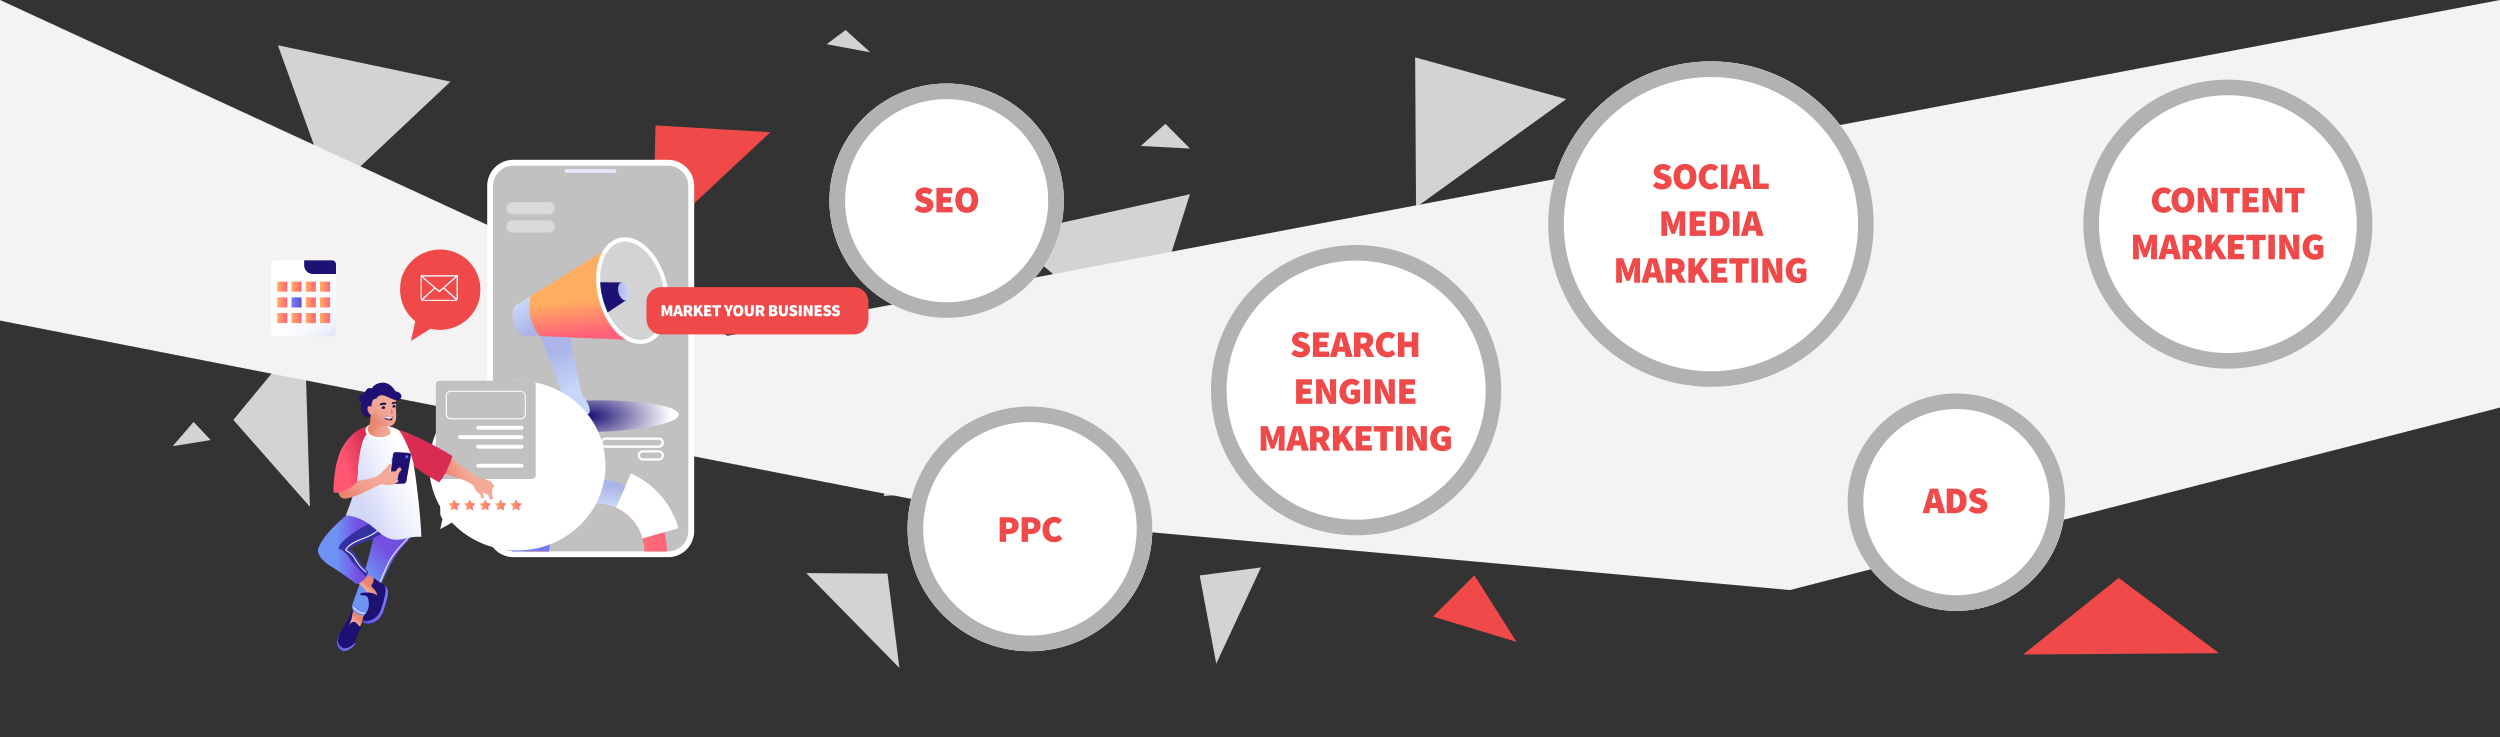 <svg xmlns="http://www.w3.org/2000/svg" xmlns:xlink="http://www.w3.org/1999/xlink" width="1920" height="566.209" viewBox="0 0 1920 566.209">
  <rect x="0" y="0" width="1920" height="566.209" fill="#333333" stroke="none"/>
  <defs>
    <radialGradient id="radial-gradient" cx="0.5" cy="0.499" r="2.53" gradientTransform="matrix(-0.181, 0, 0, 0.461, 0.59, 0.269)" gradientUnits="objectBoundingBox">
      <stop offset="0" stop-color="#1d1273"/>
      <stop offset="1" stop-color="#fff"/>
    </radialGradient>
    <linearGradient id="linear-gradient" x1="1" y1="0.498" x2="0.001" y2="0.498" gradientUnits="objectBoundingBox">
      <stop offset="0" stop-color="#ff6279"/>
      <stop offset="1" stop-color="#ffad60"/>
    </linearGradient>
    <linearGradient id="linear-gradient-2" x1="0.412" y1="0.865" x2="0.487" y2="0.222" gradientUnits="objectBoundingBox">
      <stop offset="0" stop-color="#c8d6f9"/>
      <stop offset="1" stop-color="#acb5e8"/>
    </linearGradient>
    <linearGradient id="linear-gradient-3" x1="0.5" y1="0.089" x2="0.5" y2="1.049" gradientUnits="objectBoundingBox">
      <stop offset="0" stop-color="#5752d0"/>
      <stop offset="1" stop-color="#7f7cf9"/>
    </linearGradient>
    <linearGradient id="linear-gradient-4" x1="0.577" y1="0.761" x2="0.454" y2="0.298" xlink:href="#linear-gradient-2"/>
    <linearGradient id="linear-gradient-5" x1="0.508" y1="0.942" x2="0.459" y2="0.598" xlink:href="#linear-gradient"/>
    <linearGradient id="linear-gradient-6" x1="0.308" y1="0.199" x2="0.576" y2="0.89" xlink:href="#linear-gradient-2"/>
    <linearGradient id="linear-gradient-7" x1="1.004" y1="0.503" x2="0.003" y2="0.503" xlink:href="#linear-gradient-2"/>
    <linearGradient id="linear-gradient-8" x1="0.996" y1="0.502" x2="-0.001" y2="0.502" xlink:href="#linear-gradient"/>
    <linearGradient id="linear-gradient-9" x1="0.999" y1="0.502" x2="0.001" y2="0.502" xlink:href="#linear-gradient"/>
    <linearGradient id="linear-gradient-10" x1="1.002" y1="0.502" x2="0.004" y2="0.502" xlink:href="#linear-gradient"/>
    <linearGradient id="linear-gradient-11" x1="0.996" y1="0.502" x2="-0.002" y2="0.502" xlink:href="#linear-gradient"/>
    <linearGradient id="linear-gradient-12" x1="0.998" y1="0.502" x2="0.001" y2="0.502" xlink:href="#linear-gradient"/>
    <linearGradient id="linear-gradient-13" x1="0.875" y1="1.079" x2="0.299" y2="0.187" gradientUnits="objectBoundingBox">
      <stop offset="0" stop-color="#d9e0f4"/>
      <stop offset="0.005" stop-color="#dae1f4"/>
      <stop offset="0.117" stop-color="#ebeef9"/>
      <stop offset="0.257" stop-color="#f6f8fc"/>
      <stop offset="0.454" stop-color="#fdfdfe"/>
      <stop offset="1" stop-color="#fff"/>
    </linearGradient>
    <linearGradient id="linear-gradient-14" x1="1.002" y1="0.502" x2="0.005" y2="0.502" xlink:href="#linear-gradient"/>
    <linearGradient id="linear-gradient-15" x1="1.001" y1="0.502" x2="0.005" y2="0.502" xlink:href="#linear-gradient"/>
    <linearGradient id="linear-gradient-16" x1="1.001" y1="0.502" x2="0.004" y2="0.502" xlink:href="#linear-gradient"/>
    <linearGradient id="linear-gradient-17" x1="1" y1="0.502" x2="0.004" y2="0.502" xlink:href="#linear-gradient"/>
    <linearGradient id="linear-gradient-18" x1="1.002" y1="0.494" x2="0.005" y2="0.494" xlink:href="#linear-gradient"/>
    <linearGradient id="linear-gradient-19" x1="1.001" y1="0.494" x2="0.005" y2="0.494" xlink:href="#linear-gradient"/>
    <linearGradient id="linear-gradient-20" x1="1.001" y1="0.494" x2="0.004" y2="0.494" xlink:href="#linear-gradient-3"/>
    <linearGradient id="linear-gradient-21" x1="1" y1="0.494" x2="0.004" y2="0.494" xlink:href="#linear-gradient"/>
    <linearGradient id="linear-gradient-22" x1="1.002" y1="0.495" x2="0.005" y2="0.495" xlink:href="#linear-gradient"/>
    <linearGradient id="linear-gradient-23" x1="1.001" y1="0.495" x2="0.005" y2="0.495" xlink:href="#linear-gradient"/>
    <linearGradient id="linear-gradient-24" x1="1.001" y1="0.495" x2="0.004" y2="0.495" xlink:href="#linear-gradient"/>
    <linearGradient id="linear-gradient-25" x1="1" y1="0.495" x2="0.004" y2="0.495" xlink:href="#linear-gradient"/>
    <linearGradient id="linear-gradient-26" x1="0.645" y1="0.463" x2="0.263" y2="0.591" gradientUnits="objectBoundingBox">
      <stop offset="0" stop-color="#f4a999"/>
      <stop offset="0.322" stop-color="#f1a190"/>
      <stop offset="0.849" stop-color="#ea8c77"/>
      <stop offset="1" stop-color="#e8856f"/>
    </linearGradient>
    <linearGradient id="linear-gradient-27" x1="0.257" y1="0.251" x2="-0.116" y2="-0.063" gradientUnits="objectBoundingBox">
      <stop offset="0" stop-color="#d82c53"/>
      <stop offset="1" stop-color="#ff5774"/>
    </linearGradient>
    <linearGradient id="linear-gradient-28" x1="0.366" y1="0.608" x2="0.527" y2="0.358" gradientUnits="objectBoundingBox">
      <stop offset="0" stop-color="#f4a999"/>
      <stop offset="0.344" stop-color="#f3a696"/>
      <stop offset="0.619" stop-color="#f09e8c"/>
      <stop offset="0.869" stop-color="#eb8f7b"/>
      <stop offset="1" stop-color="#e8856f"/>
    </linearGradient>
    <linearGradient id="linear-gradient-29" x1="0.565" y1="0.424" x2="0.415" y2="0.706" gradientUnits="objectBoundingBox">
      <stop offset="0" stop-color="#744ee1"/>
      <stop offset="1" stop-color="#6e91f4"/>
    </linearGradient>
    <linearGradient id="linear-gradient-30" x1="-0.002" y1="0.498" x2="0.999" y2="0.498" gradientUnits="objectBoundingBox">
      <stop offset="0" stop-color="#f0f0fb"/>
      <stop offset="1" stop-color="#d2d7f6"/>
    </linearGradient>
    <linearGradient id="linear-gradient-31" x1="-0.001" y1="0.501" x2="1" y2="0.501" xlink:href="#linear-gradient-3"/>
    <linearGradient id="linear-gradient-32" x1="0.474" y1="0.574" x2="0.582" y2="0.392" xlink:href="#linear-gradient-28"/>
    <linearGradient id="linear-gradient-33" x1="0" y1="0.5" x2="0.999" y2="0.5" xlink:href="#linear-gradient-3"/>
    <linearGradient id="linear-gradient-34" x1="0.572" y1="0.499" x2="0.278" y2="0.499" xlink:href="#linear-gradient-29"/>
    <linearGradient id="linear-gradient-35" x1="-0.002" y1="0.499" x2="0.997" y2="0.499" xlink:href="#linear-gradient-30"/>
    <linearGradient id="linear-gradient-36" x1="0.82" y1="0.359" x2="0.245" y2="0.761" gradientUnits="objectBoundingBox">
      <stop offset="0" stop-color="#fff"/>
      <stop offset="0.439" stop-color="#eef0fc"/>
      <stop offset="1" stop-color="#d2d7f6"/>
    </linearGradient>
    <linearGradient id="linear-gradient-37" x1="0.497" y1="0.956" x2="0.497" y2="0.115" xlink:href="#linear-gradient-3"/>
    <linearGradient id="linear-gradient-38" x1="-0.021" y1="0.502" x2="0.923" y2="0.502" xlink:href="#linear-gradient-3"/>
    <linearGradient id="linear-gradient-39" x1="0.506" y1="0.954" x2="0.506" y2="0.138" xlink:href="#linear-gradient-3"/>
    <linearGradient id="linear-gradient-40" x1="0.774" y1="0.321" x2="0.189" y2="0.826" xlink:href="#linear-gradient-28"/>
    <linearGradient id="linear-gradient-41" x1="0.969" y1="0.274" x2="0.357" y2="0.618" xlink:href="#linear-gradient-27"/>
    <linearGradient id="linear-gradient-42" x1="0.926" y1="0.81" x2="0.298" y2="0.46" xlink:href="#linear-gradient-28"/>
    <linearGradient id="linear-gradient-43" x1="0.63" y1="0.376" x2="0.255" y2="0.866" xlink:href="#linear-gradient-28"/>
    <linearGradient id="linear-gradient-44" x1="1.09" y1="0.265" x2="0.079" y2="0.656" xlink:href="#linear-gradient-28"/>
  </defs>
  <g id="Group_1309" data-name="Group 1309" transform="translate(0 -1.865)">
    <g id="Group_503" data-name="Group 503" transform="translate(72.83 -5216.766)" style="isolation: isolate">
      <path id="Path_455" data-name="Path 455" d="M119.425,129.377,79.617,0,0,91.228Z" transform="matrix(0.485, -0.875, 0.875, 0.485, 101.981, 5323.083)" fill="#d3d3d3"/>
      <path id="Path_457" data-name="Path 457" d="M117.766,79.617,79.617,0,0,41.467Z" transform="matrix(0.485, -0.875, 0.875, 0.485, 392.009, 5384.606)" fill="#ef4949"/>
      <path id="Path_458" data-name="Path 458" d="M79.617,76.3,61.371,0,0,28.2Z" transform="matrix(0.485, -0.875, 0.875, 0.485, 473.23, 5544.723)" fill="#d3d3d3"/>
      <path id="Path_459" data-name="Path 459" d="M18.246,0,1.659,33.174,0,3.317Z" transform="matrix(0.485, -0.875, 0.875, 0.485, 395.413, 5543.475)" fill="#d3d3d3"/>
      <path id="Path_460" data-name="Path 460" d="M24.051,8.293,16.587,34,0,0Z" transform="matrix(0.485, -0.875, 0.875, 0.485, 803.292, 5330.733)" fill="#d3d3d3"/>
      <path id="Path_461" data-name="Path 461" d="M26.539,13.269,0,0,14.928,34.832Z" transform="matrix(0.485, -0.875, 0.875, 0.485, 310.856, 5375.933)" fill="#d3d3d3"/>
      <path id="Path_462" data-name="Path 462" d="M114.449,15.758,0,83.763,29.856,0Z" transform="matrix(0.485, -0.875, 0.875, 0.485, 91.876, 5567.237)" fill="#d3d3d3"/>
      <path id="Path_463" data-name="Path 463" d="M106.985,39.808,43.955,82.934,0,0Z" transform="matrix(0.485, -0.875, 0.875, 0.485, 24.472, 5453.02)" fill="#d3d3d3"/>
      <path id="Path_464" data-name="Path 464" d="M58.883,54.737,29.027,0,0,97.862Z" transform="matrix(0.485, -0.875, 0.875, 0.485, 532.29, 5684.165)" fill="#d3d3d3"/>
      <path id="Path_465" data-name="Path 465" d="M24.051,4.976,18.246,23.222,0,0Z" transform="matrix(0.485, -0.875, 0.875, 0.485, 59.811, 5561.292)" fill="#d3d3d3"/>
      <path id="Path_466" data-name="Path 466" d="M81.276,38.15,53.078,0,0,43.955Z" transform="matrix(0.485, -0.875, 0.875, 0.485, 822.789, 5707.024)" fill="#d3d3d3"/>
      <path id="Path_467" data-name="Path 467" d="M14.1,18.246,11.611,0,0,24.051Z" transform="matrix(0.485, -0.875, 0.875, 0.485, 762.397, 5537.244)" fill="#d3d3d3"/>
      <path id="Path_468" data-name="Path 468" d="M39.55,0,29.93,45.964,0,48.1Z" transform="matrix(0.485, -0.875, 0.875, 0.485, 700.428, 5600.686)" fill="#d3d3d3"/>
      <path id="Path_469" data-name="Path 469" d="M64.688,0,58.054,105.326,0,39.808Z" transform="matrix(0.485, -0.875, 0.875, 0.485, 1101.152, 5459.163)" fill="#d3d3d3"/>
      <path id="Path_470" data-name="Path 470" d="M128.548,116.937,0,56.4,100.35,0Z" transform="matrix(0.485, -0.875, 0.875, 0.485, 965.336, 5350.506)" fill="#d3d3d3"/>
      <path id="Path_471" data-name="Path 471" d="M121.734,107.865,26.2,0,0,132.52Z" transform="matrix(0.485, -0.875, 0.875, 0.485, 687.622, 5421.99)" fill="#d3d3d3"/>
      <path id="Path_472" data-name="Path 472" d="M43.126,12.44,0,0,14.1,65.518Z" transform="matrix(0.485, -0.875, 0.875, 0.485, 1027.691, 5692.159)" fill="#ef4949"/>
      <path id="Path_473" data-name="Path 473" d="M92.886,0,75.47,153.428,0,63.859Z" transform="matrix(0.485, -0.875, 0.875, 0.485, 1440.201, 5531.892)" fill="#d3d3d3"/>
      <path id="Path_474" data-name="Path 474" d="M7.333,0,49.5,28.416,0,87.081Z" transform="matrix(0.485, -0.875, 0.875, 0.485, 1159.458, 5551.237)" fill="#d3d3d3"/>
      <path id="Path_475" data-name="Path 475" d="M24.88,20.734,39.809,0,0,4.147Z" transform="matrix(0.485, -0.875, 0.875, 0.485, 965.335, 5504.056)" fill="#d3d3d3"/>
      <path id="Path_476" data-name="Path 476" d="M16.587,7.464l-5.806,24.88L0,0Z" transform="matrix(0.485, -0.875, 0.875, 0.485, 562.041, 5252.583)" fill="#d3d3d3"/>
      <path id="Path_477" data-name="Path 477" d="M14.928,9.123,1.659,0,0,34.832Z" transform="matrix(0.485, -0.875, 0.875, 0.485, 1298.481, 5604.539)" fill="#d3d3d3"/>
      <path id="Path_478" data-name="Path 478" d="M87.081,35.662,0,0,73.811,131.036Z" transform="matrix(0.485, -0.875, 0.875, 0.485, 1480.902, 5721.312)" fill="#ef4949"/>
      <path id="Path_479" data-name="Path 479" d="M29.856,0,0,5.805,19.9,35.662Z" transform="matrix(0.485, -0.875, 0.875, 0.485, 600.765, 5596.776)" fill="#d3d3d3"/>
    </g>
    <path id="Path_5029" data-name="Path 5029" d="M0,54.059,785.057,207.694l589.574,53.326L1920,120.865v-313L558.789,65.734,0-192.135Z" transform="translate(0 194)" fill="#f4f2f2"/>
    <g id="Ellipse_76" data-name="Ellipse 76" transform="translate(637 66)" fill="#fff" stroke="#b2b2b2" stroke-width="12">
      <circle cx="90" cy="90" r="90" stroke="none"/>
      <circle cx="90" cy="90" r="84" fill="none"/>
    </g>
    <g id="Ellipse_77" data-name="Ellipse 77" transform="translate(930 190)" fill="#fff" stroke="#b2b2b2" stroke-width="12">
      <circle cx="111.5" cy="111.5" r="111.5" stroke="none"/>
      <circle cx="111.5" cy="111.5" r="105.5" fill="none"/>
    </g>
    <g id="Ellipse_81" data-name="Ellipse 81" transform="translate(1189 49)" fill="#fff" stroke="#b2b2b2" stroke-width="12">
      <circle cx="125" cy="125" r="125" stroke="none"/>
      <circle cx="125" cy="125" r="119" fill="none"/>
    </g>
    <g id="Ellipse_78" data-name="Ellipse 78" transform="translate(697 314)" fill="#fff" stroke="#b2b2b2" stroke-width="12">
      <circle cx="94" cy="94" r="94" stroke="none"/>
      <circle cx="94" cy="94" r="88" fill="none"/>
    </g>
    <g id="Ellipse_79" data-name="Ellipse 79" transform="translate(1419 304)" fill="#fff" stroke="#b2b2b2" stroke-width="12">
      <circle cx="83.5" cy="83.5" r="83.5" stroke="none"/>
      <circle cx="83.5" cy="83.5" r="77.5" fill="none"/>
    </g>
    <g id="Ellipse_80" data-name="Ellipse 80" transform="translate(1600 63)" fill="#fff" stroke="#b2b2b2" stroke-width="12">
      <circle cx="111" cy="111" r="111" stroke="none"/>
      <circle cx="111" cy="111" r="105" fill="none"/>
    </g>
    <path id="Path_11619" data-name="Path 11619" d="M-42.282.348c4.7,0,7.366-2.842,7.366-6.032A5.181,5.181,0,0,0-38.6-10.846l-2.291-.9c-1.711-.667-2.784-.986-2.784-1.885,0-.841.754-1.276,1.972-1.276a6.749,6.749,0,0,1,3.654,1.334l2.61-3.248A9.328,9.328,0,0,0-41.7-19.2c-4.118,0-7.018,2.639-7.018,5.858a5.57,5.57,0,0,0,3.8,5.249l2.349.986c1.6.638,2.552.928,2.552,1.827,0,.841-.638,1.334-2.146,1.334a7.611,7.611,0,0,1-4.64-1.682l-2.61,3.248A10.313,10.313,0,0,0-42.282.348ZM-32.654,0h12.47V-4.176h-7.482V-7.54h6.148v-4.176h-6.148v-2.958h7.192V-18.85h-12.18Zm20.242-9.164c.464-1.8.928-4.06,1.334-5.974h.116c.464,1.885.928,4.176,1.392,5.974l.319,1.305h-3.48ZM-19.662,0h5.1l.928-4h5.278l.928,4h5.278L-7.888-18.85H-13.92ZM-1.1,0H3.886V-6.322H5.8L9.048,0h5.568L10.527-7.308a5.783,5.783,0,0,0,3.045-5.452c0-4.7-3.48-6.09-7.54-6.09H-1.1ZM3.886-10.266v-4.64h1.8c1.972,0,3.016.522,3.016,2.146s-1.044,2.494-3.016,2.494ZM24.592.348A7.971,7.971,0,0,0,30.8-2.436l-2.61-2.958a4.572,4.572,0,0,1-3.422,1.45c-2.436,0-4.06-1.972-4.06-5.51,0-3.422,1.914-5.452,4.118-5.452a4.429,4.429,0,0,1,3.132,1.218l2.61-3.016A8.086,8.086,0,0,0,24.708-19.2c-4.756,0-9.106,3.6-9.106,9.918C15.6-2.842,19.778.348,24.592.348ZM32.654,0h4.988V-7.482h5.626V0h4.988V-18.85H43.268v7.018H37.642V-18.85H32.654ZM-45.588,36h12.47V31.824H-40.6V28.46h6.148V24.284H-40.6V21.326h7.192V17.15h-12.18Zm15.37,0h4.756V30.548a70.534,70.534,0,0,0-.638-7.192h.116c.58,1.45,1.16,2.958,1.8,4.234L-20.01,36h5.1V17.15h-4.756V22.6a67.685,67.685,0,0,0,.638,7.192h-.116c-.58-1.45-1.16-2.958-1.8-4.234l-4.176-8.41h-5.1Zm27.434.348a9.522,9.522,0,0,0,6.38-2.32v-8.99H-3.6V29.1H-.812v2.61a2.825,2.825,0,0,1-1.45.348c-3.364,0-4.93-1.972-4.93-5.51,0-3.422,1.914-5.452,4.466-5.452A4.607,4.607,0,0,1,.638,22.312L3.248,19.3A8.277,8.277,0,0,0-2.9,16.8c-5.046,0-9.4,3.6-9.4,9.918C-12.3,33.158-8.062,36.348-2.784,36.348ZM6.5,36h4.988V17.15H6.5Zm8.41,0h4.756V30.548a70.534,70.534,0,0,0-.638-7.192h.116c.58,1.45,1.16,2.958,1.8,4.234L25.114,36h5.1V17.15H25.462V22.6a67.685,67.685,0,0,0,.638,7.192h-.116c-.58-1.45-1.16-2.958-1.8-4.234L20.01,17.15h-5.1ZM33.64,36H46.11V31.824H38.628V28.46h6.148V24.284H38.628V21.326H45.82V17.15H33.64ZM-72.79,72h4.466V66.432c0-1.914-.406-5.394-.638-7.308h.116l1.508,5.1,2.32,6.235h2.668l2.32-6.235,1.566-5.1h.116c-.232,1.914-.638,5.394-.638,7.308V72h4.524V53.15H-59.8l-2.726,7.714c-.348,1.044-.638,2.2-.986,3.306h-.116c-.348-1.1-.638-2.262-.986-3.306l-2.842-7.714H-72.79Zm26.622-9.164c.464-1.8.928-4.06,1.334-5.974h.116c.464,1.885.928,4.176,1.392,5.974l.319,1.305h-3.48ZM-53.418,72h5.1l.928-4h5.278l.928,4H-35.9l-5.742-18.85h-6.032Zm18.56,0h4.988V65.678h1.914L-24.708,72h5.568l-4.089-7.308a5.783,5.783,0,0,0,3.045-5.452c0-4.7-3.48-6.09-7.54-6.09h-7.134Zm4.988-10.266v-4.64h1.8c1.972,0,3.016.522,3.016,2.146s-1.044,2.494-3.016,2.494ZM-17.342,72h4.988V67.3l1.8-2.552L-6.38,72H-.928L-7.656,60.806-2.03,53.15H-7.482l-4.756,7.018h-.116V53.15h-4.988ZM.116,72h12.47V67.824H5.1V64.46h6.148V60.284H5.1V57.326H12.3V53.15H.116Zm18.966,0H24.07V57.326h4.988V53.15H14.094v4.176h4.988Zm12.006,0h4.988V53.15H31.088Zm8.41,0h4.756V66.548a70.534,70.534,0,0,0-.638-7.192h.116c.58,1.45,1.16,2.958,1.8,4.234L49.706,72h5.1V53.15H50.054V58.6a67.685,67.685,0,0,0,.638,7.192h-.116c-.58-1.45-1.16-2.958-1.8-4.234L44.6,53.15H39.5Zm27.434.348a9.522,9.522,0,0,0,6.38-2.32v-8.99H66.12V65.1H68.9v2.61a2.825,2.825,0,0,1-1.45.348c-3.364,0-4.93-1.972-4.93-5.51,0-3.422,1.914-5.452,4.466-5.452a4.607,4.607,0,0,1,3.364,1.218l2.61-3.016A8.277,8.277,0,0,0,66.816,52.8c-5.046,0-9.4,3.6-9.4,9.918C57.42,69.158,61.654,72.348,66.932,72.348Z" transform="translate(1041 276)" fill="#ef4949"/>
    <path id="Path_11618" data-name="Path 11618" d="M-37.5.348c4.7,0,7.366-2.842,7.366-6.032a5.181,5.181,0,0,0-3.683-5.162l-2.291-.9c-1.711-.667-2.784-.986-2.784-1.885,0-.841.754-1.276,1.972-1.276a6.749,6.749,0,0,1,3.654,1.334l2.61-3.248A9.328,9.328,0,0,0-36.917-19.2c-4.118,0-7.018,2.639-7.018,5.858a5.57,5.57,0,0,0,3.8,5.249l2.349.986c1.6.638,2.552.928,2.552,1.827,0,.841-.638,1.334-2.146,1.334a7.611,7.611,0,0,1-4.64-1.682l-2.61,3.248A10.313,10.313,0,0,0-37.5.348Zm17.574,0c5.22,0,8.758-3.654,8.758-9.86,0-6.177-3.538-9.686-8.758-9.686s-8.758,3.48-8.758,9.686S-25.143.348-19.923.348Zm0-4.292c-2.262,0-3.654-2.146-3.654-5.568s1.392-5.394,3.654-5.394,3.654,1.972,3.654,5.394S-17.661-3.944-19.923-3.944ZM-.377.348A7.971,7.971,0,0,0,5.829-2.436L3.219-5.394A4.572,4.572,0,0,1-.2-3.944c-2.436,0-4.06-1.972-4.06-5.51,0-3.422,1.914-5.452,4.118-5.452a4.429,4.429,0,0,1,3.132,1.218L5.6-16.7A8.086,8.086,0,0,0-.261-19.2c-4.756,0-9.106,3.6-9.106,9.918C-9.367-2.842-5.191.348-.377.348ZM7.685,0h4.988V-18.85H7.685ZM20.967-9.164c.464-1.8.928-4.06,1.334-5.974h.116c.464,1.885.928,4.176,1.392,5.974l.319,1.305h-3.48ZM13.717,0h5.1l.928-4h5.278l.928,4h5.278L25.491-18.85H19.459Zm18.56,0H44.4V-4.176H37.265V-18.85H32.277ZM-38.077,36h4.466V30.432c0-1.914-.406-5.394-.638-7.308h.116l1.508,5.1,2.32,6.235h2.668l2.32-6.235,1.566-5.1h.116c-.232,1.914-.638,5.394-.638,7.308V36h4.524V17.15h-5.336l-2.726,7.714c-.348,1.044-.638,2.2-.986,3.306h-.116c-.348-1.1-.638-2.262-.986-3.306l-2.842-7.714h-5.336Zm21.75,0h12.47V31.824h-7.482V28.46h6.148V24.284h-6.148V21.326h7.192V17.15h-12.18Zm15.37,0H4.9c5.452,0,9.4-2.842,9.4-9.512S10.353,17.15,4.611,17.15H-.957Zm4.988-4V21.152h.29c2.726,0,4.872.928,4.872,5.336S7.047,32,4.321,32Zm12.876,4H21.9V17.15H16.907Zm13.282-9.164c.464-1.8.928-4.06,1.334-5.974h.116c.464,1.885.928,4.176,1.392,5.974l.319,1.305H29.87ZM22.939,36h5.1l.928-4h5.278l.928,4h5.278L34.713,17.15H28.681ZM-72.79,72h4.466V66.432c0-1.914-.406-5.394-.638-7.308h.116l1.508,5.1,2.32,6.235h2.668l2.32-6.235,1.566-5.1h.116c-.232,1.914-.638,5.394-.638,7.308V72h4.524V53.15H-59.8l-2.726,7.714c-.348,1.044-.638,2.2-.986,3.306h-.116c-.348-1.1-.638-2.262-.986-3.306l-2.842-7.714H-72.79Zm26.622-9.164c.464-1.8.928-4.06,1.334-5.974h.116c.464,1.885.928,4.176,1.392,5.974l.319,1.305h-3.48ZM-53.418,72h5.1l.928-4h5.278l.928,4H-35.9l-5.742-18.85h-6.032Zm18.56,0h4.988V65.678h1.914L-24.708,72h5.568l-4.089-7.308a5.783,5.783,0,0,0,3.045-5.452c0-4.7-3.48-6.09-7.54-6.09h-7.134Zm4.988-10.266v-4.64h1.8c1.972,0,3.016.522,3.016,2.146s-1.044,2.494-3.016,2.494ZM-17.342,72h4.988V67.3l1.8-2.552L-6.38,72H-.928L-7.656,60.806-2.03,53.15H-7.482l-4.756,7.018h-.116V53.15h-4.988ZM.116,72h12.47V67.824H5.1V64.46h6.148V60.284H5.1V57.326H12.3V53.15H.116Zm18.966,0H24.07V57.326h4.988V53.15H14.094v4.176h4.988Zm12.006,0h4.988V53.15H31.088Zm8.41,0h4.756V66.548a70.534,70.534,0,0,0-.638-7.192h.116c.58,1.45,1.16,2.958,1.8,4.234L49.706,72h5.1V53.15H50.054V58.6a67.685,67.685,0,0,0,.638,7.192h-.116c-.58-1.45-1.16-2.958-1.8-4.234L44.6,53.15H39.5Zm27.434.348a9.522,9.522,0,0,0,6.38-2.32v-8.99H66.12V65.1H68.9v2.61a2.825,2.825,0,0,1-1.45.348c-3.364,0-4.93-1.972-4.93-5.51,0-3.422,1.914-5.452,4.466-5.452a4.607,4.607,0,0,1,3.364,1.218l2.61-3.016A8.277,8.277,0,0,0,66.816,52.8c-5.046,0-9.4,3.6-9.4,9.918C57.42,69.158,61.654,72.348,66.932,72.348Z" transform="translate(1314 147)" fill="#ef4949"/>
    <path id="Path_11621" data-name="Path 11621" d="M-23.287,0H-18.3V-5.974h2.03c3.944,0,7.54-2,7.54-6.612,0-4.756-3.538-6.264-7.656-6.264h-6.9ZM-18.3-9.918v-4.988h1.682c1.914,0,3.016.638,3.016,2.32s-.928,2.668-2.9,2.668ZM-6.409,0h4.988V-5.974H.609c3.944,0,7.54-2,7.54-6.612,0-4.756-3.538-6.264-7.656-6.264h-6.9Zm4.988-9.918v-4.988H.261c1.914,0,3.016.638,3.016,2.32S2.349-9.918.377-9.918ZM18.647.348a7.971,7.971,0,0,0,6.206-2.784l-2.61-2.958a4.572,4.572,0,0,1-3.422,1.45c-2.436,0-4.06-1.972-4.06-5.51,0-3.422,1.914-5.452,4.118-5.452a4.429,4.429,0,0,1,3.132,1.218l2.61-3.016A8.086,8.086,0,0,0,18.763-19.2c-4.756,0-9.106,3.6-9.106,9.918C9.657-2.842,13.833.348,18.647.348Z" transform="translate(791 418)" fill="#ef4949"/>
    <path id="Path_11620" data-name="Path 11620" d="M-17.458.348c4.7,0,7.366-2.842,7.366-6.032a5.181,5.181,0,0,0-3.683-5.162l-2.291-.9c-1.711-.667-2.784-.986-2.784-1.885,0-.841.754-1.276,1.972-1.276a6.749,6.749,0,0,1,3.654,1.334l2.61-3.248A9.328,9.328,0,0,0-16.878-19.2C-21-19.2-23.9-16.559-23.9-13.34a5.57,5.57,0,0,0,3.8,5.249l2.349.986c1.6.638,2.552.928,2.552,1.827,0,.841-.638,1.334-2.146,1.334a7.611,7.611,0,0,1-4.64-1.682l-2.61,3.248A10.313,10.313,0,0,0-17.458.348ZM-7.83,0H4.64V-4.176H-2.842V-7.54H3.306v-4.176H-2.842v-2.958H4.35V-18.85H-7.83ZM15.486.348c5.22,0,8.758-3.654,8.758-9.86,0-6.177-3.538-9.686-8.758-9.686s-8.758,3.48-8.758,9.686S10.266.348,15.486.348Zm0-4.292c-2.262,0-3.654-2.146-3.654-5.568s1.392-5.394,3.654-5.394,3.654,1.972,3.654,5.394S17.748-3.944,15.486-3.944Z" transform="translate(727 165)" fill="#ef4949"/>
    <path id="Path_11622" data-name="Path 11622" d="M-18.241-9.164c.464-1.8.928-4.06,1.334-5.974h.116c.464,1.885.928,4.176,1.392,5.974l.319,1.305h-3.48ZM-25.491,0h5.1l.928-4h5.278l.928,4h5.278l-5.742-18.85h-6.032Zm18.56,0h5.858c5.452,0,9.4-2.842,9.4-9.512S4.379-18.85-1.363-18.85H-6.931Zm4.988-4V-14.848h.29c2.726,0,4.872.928,4.872,5.336S1.073-4-1.653-4ZM16.907.348c4.7,0,7.366-2.842,7.366-6.032a5.181,5.181,0,0,0-3.683-5.162l-2.291-.9c-1.711-.667-2.784-.986-2.784-1.885,0-.841.754-1.276,1.972-1.276a6.749,6.749,0,0,1,3.654,1.334l2.61-3.248A9.328,9.328,0,0,0,17.487-19.2c-4.118,0-7.018,2.639-7.018,5.858a5.57,5.57,0,0,0,3.8,5.249l2.349.986c1.6.638,2.552.928,2.552,1.827,0,.841-.638,1.334-2.146,1.334a7.611,7.611,0,0,1-4.64-1.682L9.773-2.378A10.313,10.313,0,0,0,16.907.348Z" transform="translate(1502 396)" fill="#ef4949"/>
    <path id="Path_11617" data-name="Path 11617" d="M-49.329.348a7.971,7.971,0,0,0,6.206-2.784l-2.61-2.958a4.572,4.572,0,0,1-3.422,1.45c-2.436,0-4.06-1.972-4.06-5.51,0-3.422,1.914-5.452,4.118-5.452a4.429,4.429,0,0,1,3.132,1.218l2.61-3.016A8.086,8.086,0,0,0-49.213-19.2c-4.756,0-9.106,3.6-9.106,9.918C-58.319-2.842-54.143.348-49.329.348Zm14.848,0c5.22,0,8.758-3.654,8.758-9.86,0-6.177-3.538-9.686-8.758-9.686s-8.758,3.48-8.758,9.686S-39.7.348-34.481.348Zm0-4.292c-2.262,0-3.654-2.146-3.654-5.568s1.392-5.394,3.654-5.394,3.654,1.972,3.654,5.394S-32.219-3.944-34.481-3.944ZM-23.113,0h4.756V-5.452A70.534,70.534,0,0,0-19-12.644h.116c.58,1.45,1.16,2.958,1.8,4.234L-12.905,0h5.1V-18.85h-4.756V-13.4a67.686,67.686,0,0,0,.638,7.192h-.116c-.58-1.45-1.16-2.958-1.8-4.234l-4.176-8.41h-5.1ZM-.783,0H4.2V-14.674H9.193V-18.85H-5.771v4.176H-.783ZM11.223,0h12.47V-4.176H16.211V-7.54h6.148v-4.176H16.211v-2.958H23.4V-18.85H11.223Zm15.37,0h4.756V-5.452a70.534,70.534,0,0,0-.638-7.192h.116c.58,1.45,1.16,2.958,1.8,4.234L36.8,0h5.1V-18.85H37.149V-13.4a67.685,67.685,0,0,0,.638,7.192h-.116c-.58-1.45-1.16-2.958-1.8-4.234L31.7-18.85h-5.1Zm22.33,0h4.988V-14.674H58.9V-18.85H43.935v4.176h4.988ZM-72.79,36h4.466V30.432c0-1.914-.406-5.394-.638-7.308h.116l1.508,5.1,2.32,6.235h2.668l2.32-6.235,1.566-5.1h.116c-.232,1.914-.638,5.394-.638,7.308V36h4.524V17.15H-59.8l-2.726,7.714c-.348,1.044-.638,2.2-.986,3.306h-.116c-.348-1.1-.638-2.262-.986-3.306l-2.842-7.714H-72.79Zm26.622-9.164c.464-1.8.928-4.06,1.334-5.974h.116c.464,1.885.928,4.176,1.392,5.974l.319,1.305h-3.48ZM-53.418,36h5.1l.928-4h5.278l.928,4H-35.9l-5.742-18.85h-6.032Zm18.56,0h4.988V29.678h1.914L-24.708,36h5.568l-4.089-7.308a5.783,5.783,0,0,0,3.045-5.452c0-4.7-3.48-6.09-7.54-6.09h-7.134Zm4.988-10.266v-4.64h1.8c1.972,0,3.016.522,3.016,2.146s-1.044,2.494-3.016,2.494ZM-17.342,36h4.988V31.3l1.8-2.552L-6.38,36H-.928L-7.656,24.806-2.03,17.15H-7.482l-4.756,7.018h-.116V17.15h-4.988ZM.116,36h12.47V31.824H5.1V28.46h6.148V24.284H5.1V21.326H12.3V17.15H.116Zm18.966,0H24.07V21.326h4.988V17.15H14.094v4.176h4.988Zm12.006,0h4.988V17.15H31.088Zm8.41,0h4.756V30.548a70.534,70.534,0,0,0-.638-7.192h.116c.58,1.45,1.16,2.958,1.8,4.234L49.706,36h5.1V17.15H50.054V22.6a67.685,67.685,0,0,0,.638,7.192h-.116c-.58-1.45-1.16-2.958-1.8-4.234L44.6,17.15H39.5Zm27.434.348a9.522,9.522,0,0,0,6.38-2.32v-8.99H66.12V29.1H68.9v2.61a2.825,2.825,0,0,1-1.45.348c-3.364,0-4.93-1.972-4.93-5.51,0-3.422,1.914-5.452,4.466-5.452a4.607,4.607,0,0,1,3.364,1.218l2.61-3.016A8.277,8.277,0,0,0,66.816,16.8c-5.046,0-9.4,3.6-9.4,9.918C57.42,33.158,61.654,36.348,66.932,36.348Z" transform="translate(1711 165)" fill="#ef4949"/>
    <g id="_1" data-name="1" transform="translate(176.894 101.318)">
      <g id="Group_752" data-name="Group 752" transform="translate(-2 23.282)">
        <g id="Group_725" data-name="Group 725" transform="translate(154.729)">
          <path id="Path_5421" data-name="Path 5421" d="M361.287,117.1H479.994a20.2,20.2,0,0,1,20.169,20.169v264.91a20.121,20.121,0,0,1-18.934,20.086H361.369A20.2,20.2,0,0,1,341.2,402.1V137.269A20.079,20.079,0,0,1,361.287,117.1Z" transform="translate(-296.651 -117.1)" fill="#fff"/>
          <path id="Path_5422" data-name="Path 5422" d="M362.341,122.6H481.048a15.634,15.634,0,0,1,15.641,15.641v264.91a15.634,15.634,0,0,1-15.641,15.641H362.341A15.634,15.634,0,0,1,346.7,403.151V138.241A15.634,15.634,0,0,1,362.341,122.6Z" transform="translate(-297.705 -118.072)" fill="#c1c1c1"/>
          <path id="Path_5423" data-name="Path 5423" d="M423.021,341.584c37.374-.741,67.833,4.034,67.915,10.784.165,6.668-30.047,12.76-67.421,13.5s-67.833-4.034-67.915-10.784C355.435,348.416,385.647,342.325,423.021,341.584Z" transform="translate(-299.278 -156.772)" fill="url(#radial-gradient)"/>
          <path id="Path_5424" data-name="Path 5424" d="M415.282,125.7h36.962a1.482,1.482,0,0,1,0,2.964H415.282a1.482,1.482,0,0,1,0-2.964Z" transform="translate(-309.979 -118.62)" fill="#e6e6f8"/>
          <g id="Group_705" data-name="Group 705" transform="translate(59.367 32.435)" opacity="0.4">
            <path id="Path_5425" data-name="Path 5425" d="M475.992,156.5h27.66a4.692,4.692,0,1,1,0,9.385h-27.66a4.69,4.69,0,0,1-4.692-4.692A4.743,4.743,0,0,1,475.992,156.5Z" transform="translate(-471.3 -156.5)" fill="#fff"/>
            <path id="Path_5426" data-name="Path 5426" d="M475.992,173.5h27.66a4.69,4.69,0,0,1,4.692,4.692,4.639,4.639,0,0,1-4.692,4.692h-27.66a4.692,4.692,0,0,1,0-9.385Z" transform="translate(-471.3 -159.505)" fill="#fff"/>
          </g>
          <g id="Group_706" data-name="Group 706" transform="translate(131.481 213.295)">
            <path id="Path_5427" data-name="Path 5427" d="M373.451,376.2h40.831a3.952,3.952,0,0,1,3.951,3.951,3.9,3.9,0,0,1-3.951,3.951H373.451a3.951,3.951,0,0,1,0-7.9Zm0,6.174h40.831a2.223,2.223,0,0,0,0-4.445H373.451a2.223,2.223,0,1,0,0,4.445Z" transform="translate(-369.5 -376.2)" fill="#fff"/>
            <path id="Path_5428" data-name="Path 5428" d="M373.351,388.1H385.7a3.951,3.951,0,0,1,0,7.9H373.351a3.951,3.951,0,0,1,0-7.9Zm0,6.174H385.7a2.223,2.223,0,1,0,0-4.445H373.351a2.223,2.223,0,0,0,0,4.445Z" transform="translate(-340.835 -378.304)" fill="#fff"/>
          </g>
          <g id="Group_719" data-name="Group 719" transform="translate(63.73 240.872)">
            <g id="Group_718" data-name="Group 718" transform="translate(0 0)">
              <g id="Group_708" data-name="Group 708" transform="translate(11.196 6.079)">
                <g id="Group_707" data-name="Group 707" transform="translate(0)">
                  <path id="Path_5429" data-name="Path 5429" d="M375.916,440.888a53.683,53.683,0,0,1,48.9-23.626l12.842,2.634a53.6,53.6,0,0,1,31.529,28.072,52.065,52.065,0,0,1,5.1,22.968H457A36.538,36.538,0,0,0,390.076,450.6c-.412.659-.906,1.4-1.317,2.058a35.293,35.293,0,0,0-4.857,18.358H366.7a55.023,55.023,0,0,1,9.22-30.13Z" transform="translate(-366.696 -417.084)" fill="url(#linear-gradient)"/>
                </g>
              </g>
              <g id="Group_711" data-name="Group 711" transform="translate(79.522)">
                <g id="Group_710" data-name="Group 710">
                  <g id="Group_709" data-name="Group 709">
                    <path id="Path_5430" data-name="Path 5430" d="M404.058,451.766l-10.784,3.046-16.794,4.775c-.247-.823-.494-1.564-.741-2.387A37.266,37.266,0,0,0,355.9,435.878L367.59,409.7A65.845,65.845,0,0,1,404.058,451.766Z" transform="translate(-355.9 -409.7)" fill="#fff"/>
                  </g>
                </g>
              </g>
              <g id="Group_714" data-name="Group 714" transform="translate(57.707 4.61)">
                <g id="Group_713" data-name="Group 713" transform="translate(0)">
                  <g id="Group_712" data-name="Group 712">
                    <path id="Path_5431" data-name="Path 5431" d="M434.553,419.91,426.9,437.033a36.819,36.819,0,0,0-19.592-2.717L405,415.794a54.185,54.185,0,0,1,7.409-.494A55.54,55.54,0,0,1,434.553,419.91Z" transform="translate(-405 -415.3)" fill="url(#linear-gradient-2)"/>
                  </g>
                </g>
              </g>
              <g id="Group_717" data-name="Group 717" transform="translate(0 25.108)">
                <g id="Group_716" data-name="Group 716" transform="translate(0)">
                  <g id="Group_715" data-name="Group 715">
                    <path id="Path_5432" data-name="Path 5432" d="M503.893,457.158a39.964,39.964,0,0,0-4.61,17.864H470.8c.082-9.879.906-21.074,9.467-34.822Z" transform="translate(-470.8 -440.2)" fill="url(#linear-gradient-3)"/>
                  </g>
                </g>
              </g>
            </g>
          </g>
          <g id="XMLID_35_" transform="translate(63.799 59.537)">
            <path id="Path_5433" data-name="Path 5433" d="M474.144,325.22c2.47,3.54,6.421,9.138,5.351,13.171s-16.217-1.564-16.217-1.564l-24.7-65.528,24.7.659C463.36,272.041,471.675,321.681,474.144,325.22Z" transform="translate(-420.128 -203.897)" fill="url(#linear-gradient-4)"/>
            <g id="XMLID_48_" transform="translate(0 3.275)">
              <path id="Path_5434" data-name="Path 5434" d="M392.559,241.229,469.776,193.4,489.2,269.465l-90.471-3.951c-3.787.988-8.232-3.7-9.961-10.455C387.043,248.391,388.772,242.217,392.559,241.229Z" transform="translate(-388.1 -193.4)" fill="url(#linear-gradient-5)"/>
              <path id="Path_5435" data-name="Path 5435" d="M489.759,250.192l9.879-6.092c-1.646,6.092-3.046,18.522,6.75,30.953l-10.455-.412c-3.787.988-8.232-3.7-9.961-10.455C484.243,257.354,485.972,251.18,489.759,250.192Z" transform="translate(-485.3 -202.363)" fill="url(#linear-gradient-6)"/>
            </g>
            <path id="Path_5436" data-name="Path 5436" d="M382.256,189.98a19.037,19.037,0,0,1,7.491-.329c12.348,1.976,24.12,15.97,28.813,34.081,5.762,22.638-1.07,43.219-15.641,47.005a19.036,19.036,0,0,1-7.491.329c-12.348-1.976-24.12-15.97-28.73-34.081C360.853,214.347,367.768,193.685,382.256,189.98Z" transform="translate(-300.168 -189.422)" fill="#fff"/>
            <path id="Path_5437" data-name="Path 5437" d="M383.791,193.8c12.677-3.211,27.248,10.784,32.517,31.447,5.269,20.58-.741,39.926-13.5,43.136C390.13,271.6,375.559,257.6,370.29,236.938,365.022,216.358,371.031,197.012,383.791,193.8Z" transform="translate(-300.88 -190.115)" fill="#d3d3d3"/>
            <path id="Path_5438" data-name="Path 5438" d="M421.776,231.629l2.8,13.583-13.995,9.3a62.705,62.705,0,0,1-3.869-10.866A55.291,55.291,0,0,1,404.9,231.3l16.217.165Z" transform="translate(-337.301 -196.826)" fill="#1d1273"/>
            <path id="Path_5439" data-name="Path 5439" d="M404.423,231.483c2.14-.576,4.61,2.058,5.6,5.845s0,7.327-2.14,7.821c-2.14.576-4.61-2.058-5.6-5.845C401.377,235.6,402.282,232.059,404.423,231.483Z" transform="translate(-320.688 -196.844)" fill="url(#linear-gradient-7)"/>
          </g>
          <path id="Path_5440" data-name="Path 5440" d="M490.348,323.2c37.374-.741,68.244,27.825,68.985,63.8s-28.977,65.775-66.351,66.516-68.244-27.825-68.985-63.8S452.974,323.938,490.348,323.2Z" transform="translate(-423.984 -153.533)" fill="#fff"/>
          <g id="Group_724" data-name="Group 724" transform="translate(5.118 169.664)">
            <path id="Path_5441" data-name="Path 5441" d="M491.964,323.2h70.8a2.951,2.951,0,0,1,2.964,2.964v69.562a2.951,2.951,0,0,1-2.964,2.964h-70.8A2.951,2.951,0,0,1,489,395.725V326.164A2.951,2.951,0,0,1,491.964,323.2Z" transform="translate(-489 -323.2)" fill="#c1c1c1"/>
            <g id="Group_722" data-name="Group 722" transform="translate(3.375 83.556)">
              <g id="Group_720" data-name="Group 720" transform="translate(0)">
                <path id="Path_5442" data-name="Path 5442" d="M500.145,424.7h58.037a5.13,5.13,0,0,1,5.1,5.1V444.21a5.34,5.34,0,0,1-5.351,5.351H504.261l-9.961,5.516,1.729-7.9a6.931,6.931,0,0,1-1.729-4.61v-12.1A5.851,5.851,0,0,1,500.145,424.7Z" transform="translate(-494.3 -424.7)" fill="#fff"/>
              </g>
              <g id="Group_721" data-name="Group 721" transform="translate(6.174 7.491)">
                <path id="Path_5443" data-name="Path 5443" d="M562.628,436.681l1.4-2.881,1.4,2.881,3.211.412-2.3,2.223.494,3.128-2.8-1.482-2.8,1.482.576-3.128-2.3-2.223Z" transform="translate(-559.5 -433.8)" fill="url(#linear-gradient-8)"/>
                <path id="Path_5444" data-name="Path 5444" d="M548.228,436.681l1.482-2.881,1.4,2.881,3.128.412-2.3,2.223.576,3.128-2.8-1.482-2.881,1.482.576-3.128-2.3-2.223Z" transform="translate(-533.246 -433.8)" fill="url(#linear-gradient-9)"/>
                <path id="Path_5445" data-name="Path 5445" d="M533.911,436.681l1.4-2.881,1.4,2.881,3.128.412-2.223,2.223.494,3.128-2.8-1.482-2.8,1.482.494-3.128-2.3-2.223Z" transform="translate(-506.991 -433.8)" fill="url(#linear-gradient-10)"/>
                <path id="Path_5446" data-name="Path 5446" d="M519.328,436.681l1.4-2.881,1.4,2.881,3.21.412-2.3,2.223.494,3.128-2.8-1.482-2.8,1.482.494-3.128-2.223-2.223Z" transform="translate(-480.555 -433.8)" fill="url(#linear-gradient-11)"/>
                <path id="Path_5447" data-name="Path 5447" d="M504.928,436.681l1.4-2.881,1.482,2.881,3.128.412-2.3,2.223.576,3.128-2.881-1.482-2.8,1.482.576-3.128-2.3-2.223Z" transform="translate(-454.301 -433.8)" fill="url(#linear-gradient-12)"/>
              </g>
            </g>
            <path id="Path_5448" data-name="Path 5448" d="M501.882,365.3h33.34a1.482,1.482,0,1,1,0,2.964h-33.34a1.482,1.482,0,1,1,0-2.964Z" transform="translate(-469.365 -330.643)" fill="#fff"/>
            <path id="Path_5449" data-name="Path 5449" d="M501.882,383h33.34a1.482,1.482,0,1,1,0,2.964h-33.34a1.482,1.482,0,1,1,0-2.964Z" transform="translate(-469.365 -333.772)" fill="#fff"/>
            <path id="Path_5450" data-name="Path 5450" d="M501.882,400.7h33.34a1.482,1.482,0,1,1,0,2.964h-33.34a1.482,1.482,0,1,1,0-2.964Z" transform="translate(-469.365 -336.901)" fill="#fff"/>
            <path id="Path_5451" data-name="Path 5451" d="M501.882,374h47.252a1.482,1.482,0,0,1,0,2.964H501.882a1.482,1.482,0,1,1,0-2.964Z" transform="translate(-483.277 -332.181)" fill="#fff"/>
            <g id="Group_723" data-name="Group 723" transform="translate(7.574 7.738)">
              <path id="Path_5452" data-name="Path 5452" d="M502.251,332.6h53.591a3.952,3.952,0,0,1,3.951,3.951v14.077a3.952,3.952,0,0,1-3.951,3.951H502.251a3.952,3.952,0,0,1-3.951-3.951V336.551A4.006,4.006,0,0,1,502.251,332.6Zm-3.046,17.946a3.127,3.127,0,0,0,3.128,3.128h53.591a3.127,3.127,0,0,0,3.128-3.128V336.469a3.127,3.127,0,0,0-3.128-3.128H502.334a3.127,3.127,0,0,0-3.128,3.128Z" transform="translate(-498.3 -332.6)" fill="#fff"/>
            </g>
          </g>
        </g>
        <g id="Group_730" data-name="Group 730" transform="translate(33.341 77.176)">
          <g id="Group_729" data-name="Group 729" transform="translate(0)">
            <path id="Path_5453" data-name="Path 5453" d="M245.264,313.9h43.795a2.951,2.951,0,0,1,2.964,2.964v52.274a2.951,2.951,0,0,1-2.964,2.964H245.264a2.951,2.951,0,0,1-2.964-2.964V316.864A2.951,2.951,0,0,1,245.264,313.9Z" transform="translate(-242.3 -313.818)" fill="url(#linear-gradient-13)"/>
            <path id="Path_5454" data-name="Path 5454" d="M266.649,316.846v7.491h-17.7a6.781,6.781,0,0,1-6.75-6.75V313.8h21.486A3.136,3.136,0,0,1,266.649,316.846Z" transform="translate(-216.845 -313.8)" fill="#1d1273"/>
            <g id="Group_726" data-name="Group 726" transform="translate(4.692 16.382)">
              <rect id="Rectangle_283" data-name="Rectangle 283" width="7.738" height="7.738" transform="translate(32.846)" fill="url(#linear-gradient-14)"/>
              <rect id="Rectangle_284" data-name="Rectangle 284" width="7.738" height="7.738" transform="translate(21.897)" fill="url(#linear-gradient-15)"/>
              <rect id="Rectangle_285" data-name="Rectangle 285" width="7.738" height="7.738" transform="translate(10.949)" fill="url(#linear-gradient-16)"/>
              <rect id="Rectangle_286" data-name="Rectangle 286" width="7.738" height="7.738" transform="translate(0)" fill="url(#linear-gradient-17)"/>
            </g>
            <g id="Group_727" data-name="Group 727" transform="translate(4.692 28.483)">
              <rect id="Rectangle_287" data-name="Rectangle 287" width="7.738" height="7.738" transform="translate(32.846)" fill="url(#linear-gradient-18)"/>
              <rect id="Rectangle_288" data-name="Rectangle 288" width="7.738" height="7.738" transform="translate(21.897)" fill="url(#linear-gradient-19)"/>
              <rect id="Rectangle_289" data-name="Rectangle 289" width="7.738" height="7.738" transform="translate(10.949)" fill="url(#linear-gradient-20)"/>
              <rect id="Rectangle_290" data-name="Rectangle 290" width="7.738" height="7.738" transform="translate(0)" fill="url(#linear-gradient-21)"/>
            </g>
            <g id="Group_728" data-name="Group 728" transform="translate(4.692 40.502)">
              <rect id="Rectangle_291" data-name="Rectangle 291" width="7.738" height="7.738" transform="translate(32.846)" fill="url(#linear-gradient-22)"/>
              <rect id="Rectangle_292" data-name="Rectangle 292" width="7.738" height="7.738" transform="translate(21.897)" fill="url(#linear-gradient-23)"/>
              <rect id="Rectangle_293" data-name="Rectangle 293" width="7.738" height="7.738" transform="translate(10.949)" fill="url(#linear-gradient-24)"/>
              <rect id="Rectangle_294" data-name="Rectangle 294" width="7.738" height="7.738" transform="translate(0)" fill="url(#linear-gradient-25)"/>
            </g>
          </g>
        </g>
        <g id="Group_733" data-name="Group 733" transform="translate(132.363 68.892)">
          <path id="Path_5469" data-name="Path 5469" d="M321.107,111.173a30.52,30.52,0,0,1,6.256-8.644,29.635,29.635,0,0,1,7-5.1c22.721-11.525,48.24,6.092,45.277,31.2a29.151,29.151,0,0,1-2.552,8.891,31.088,31.088,0,0,1-13.5,14.324,30.056,30.056,0,0,1-10.043,3.293,27.233,27.233,0,0,1-4.528.412,32.3,32.3,0,0,1-6.256-.659c-.412-.082-.741-.165-1.152-.247l-15.065,9.385,3.375-15.147a30.7,30.7,0,0,1-9.138-11.854,29.066,29.066,0,0,1-2.058-6.915,28.036,28.036,0,0,1-.412-3.457,15.338,15.338,0,0,1,0-3.375A27.767,27.767,0,0,1,321.107,111.173Z" transform="translate(-318.213 -93.818)" fill="#ef4949"/>
          <path id="Path_5470" data-name="Path 5470" d="M339.1,118.129h0c.165-.165.247-.329.494-.329h27.825a.453.453,0,0,1,.412.247h.082v.082l.082.082v17.041a2.869,2.869,0,0,1-.494,1.4v.082h0a2.149,2.149,0,0,1-1.646.823H341.24a2,2,0,0,1-1.976-1.976V118.294c-.165,0-.165,0-.165-.165Zm1.811.659,12.76,10.866L366.1,118.788Zm26.014,16.547v-15.97l-9.3,8.15,9.22,8.067C366.842,135.5,366.925,135.5,366.925,135.334Zm-25.849,1.317H365.69c.247,0,.329-.165.494-.247l-9.3-8.15L354,130.724a.7.7,0,0,1-.659,0l-3.046-2.552-9.22,8.479Zm-.988-1.07c0,.165.082.247.165.412l9.385-8.479-9.549-8.15Z" transform="translate(-323.529 -98.057)" fill="#fff"/>
        </g>
        <path id="Path_5471" data-name="Path 5471" d="M188.126,224.2H336.574c6.134,0,11.025,5.269,11.025,11.69v12.924c0,6.5-4.969,11.69-11.025,11.69H188.126c-6.134,0-11.025-5.269-11.025-11.69V235.89A11.315,11.315,0,0,1,188.126,224.2Z" transform="translate(144.507 -126.402)" fill="#ef4949"/>
        <g id="Group_751" data-name="Group 751" transform="translate(69.273 171.146)">
          <path id="Path_5511" data-name="Path 5511" d="M708.44,349.389c-2.14-1.317-3.787.082-5.845-1.4s-15.476-11.443-23.215-15.888-11.772,8.4-5.1,11.69c5.269,2.552,23.544,6.668,25.437,11.69s4.445,4.281,4.939,6.915,2.223,1.729,2.3.494a6.414,6.414,0,0,0-1.153-3.54,30.742,30.742,0,0,0,4.528,1.811s.906,4.281,2.387,3.787,1.564-1.235.823-3.211c-.823-1.976.412-1.729-.576-2.8a3.465,3.465,0,0,0,.494-2.964s1.07-.494,1.317-1.235-1.893-2.387-2.223-3.458C712.062,350.212,710.58,350.706,708.44,349.389Z" transform="translate(-579.5 -275.053)" fill="url(#linear-gradient-26)"/>
          <path id="Path_5512" data-name="Path 5512" d="M635.76,325.864c9.961,11.031,29.553,21.321,29.553,21.321,4.939-5.516,7.82-13.171,10.372-20.169,0,0-27.66-17.123-44.124-20.827C626.705,305.037,634.526,324.465,635.76,325.864Z" transform="translate(-572.266 -270.627)" fill="url(#linear-gradient-27)"/>
          <g id="Group_738" data-name="Group 738" transform="translate(14.476 95.482)">
            <path id="Path_5513" data-name="Path 5513" d="M590.426,477.609c-1.482,2.223-4.775,12.924-5.433,14.736-.576,1.729,6.5,5.022,10.043-2.14,3.869-7.656,8.15-17.864,8.15-17.864l-10.372-2.14S591.826,475.386,590.426,477.609Z" transform="translate(-578.782 -395.112)" fill="url(#linear-gradient-28)"/>
            <path id="Path_5514" data-name="Path 5514" d="M610.873,392.416c-2.14,6.586-6.75,27.742-8.15,31.364s-10.455,29.142-10.455,29.142c-3.622,7.574,9.879,12.266,12.1,7.574,2.3-4.692,8.067-19.839,12.76-29.306s8.232-16.794,15.394-23.956,7.574-11.525,7.574-15.806C639.932,371.259,615.4,378.586,610.873,392.416Z" transform="translate(-579.965 -378.986)" fill="url(#linear-gradient-29)"/>
            <g id="Group_736" data-name="Group 736" transform="translate(12.55 14.417)">
              <path id="Path_5515" data-name="Path 5515" d="M634.108,405.967c-.576.741-1.482,1.646-2.47,2.8-3.7,4.034-10.043,10.7-13.5,18.687-4.2,9.467-13.83,33.258-14.818,35.727a10.148,10.148,0,0,1-9.961-4.363l-.659.494a10.948,10.948,0,0,0,9.138,4.857,9.612,9.612,0,0,0,1.893-.165l.247-.082.082-.165c.082-.247,10.455-25.931,14.9-35.892,3.458-7.821,9.632-14.489,13.336-18.44,1.07-1.152,1.976-2.058,2.552-2.8,2.8-3.375,4.528-9.632,4.61-9.879l-.823-.247C638.553,396.418,636.824,402.674,634.108,405.967Z" transform="translate(-592.7 -396.499)" fill="url(#linear-gradient-30)"/>
            </g>
            <path id="Path_5516" data-name="Path 5516" d="M591.322,484.3c-2.387-.988-4.61,2.552-5.022,3.128a.081.081,0,0,1-.082.082l.082-.082c4.692-7.491,2.552-12.431,2.552-12.431-1.893,7.409-5.68,11.2-9.714,18.852s.082,11.854,2.964,12.76,8.726-3.54,9.138-5.351,2.14-8.561,3.869-10.784,2.8-2.47,2.8-2.47C594.2,488.995,593.956,485.372,591.322,484.3Z" transform="translate(-577.455 -395.96)" fill="#1d1273"/>
            <path id="Path_5517" data-name="Path 5517" d="M588.282,490.1a.081.081,0,0,1-.082.082A.081.081,0,0,1,588.282,490.1Z" transform="translate(-579.355 -398.63)" fill="#1d1273"/>
            <g id="Group_737" data-name="Group 737" transform="translate(0.082 94.187)">
              <path id="Path_5518" data-name="Path 5518" d="M582.861,507.642c-2.8-.823-6.833-4.61-2.881-11.607,0,0,3.211-6.586-.741,1.07-4.034,7.656.082,11.854,2.964,12.76s8.726-3.54,9.138-5.351c.082-.329.165-.659.247-1.152C590.352,505.172,585.413,508.383,582.861,507.642Z" transform="translate(-577.555 -493.4)" fill="url(#linear-gradient-31)"/>
            </g>
          </g>
          <g id="Group_742" data-name="Group 742" transform="translate(0 92.468)">
            <path id="Path_5519" data-name="Path 5519" d="M606.046,442.716c-1.07-1.07-4.445-4.116-4.445-4.116s-8.479,5.433-6.75,7.244c0,0,7.656,6.174,9.8,11.031,2.14,4.775,5.516,9.3,7.9,4.116s-.165-12.431-1.07-13.583C610.573,446.174,607.116,443.7,606.046,442.716Z" transform="translate(-566.013 -386.511)" fill="url(#linear-gradient-32)"/>
            <g id="Group_740" data-name="Group 740" transform="translate(32.37 57.522)">
              <path id="Path_5520" data-name="Path 5520" d="M614.181,448.328c-1.07-.741-4.445-3.128-4.445-3.128s-.082,3.458-1.564,5.351,4.034,2.881,4.034,8.314c0,0-.741-1.317-3.622-2.058s-9.632-.659-9.385.988c.247,1.564,5.269-.576,6.174,3.211s1.07,8.067-2.223,11.854c-3.293,3.7-2.223,7.162.412,7.656,2.717.494,10.784-.494,13.83-10.208,3.046-9.632,4.034-14.159,2.717-16.794C618.709,450.716,615.169,448.987,614.181,448.328Z" transform="translate(-599.192 -445.2)" fill="#1d1273"/>
              <g id="Group_739" data-name="Group 739" transform="translate(1.818 5.516)">
                <path id="Path_5521" data-name="Path 5521" d="M618.111,451.9a7.229,7.229,0,0,1,.494.823c1.317,2.634.412,7.08-2.47,16.629s-10.7,10.455-13.254,9.961a2.424,2.424,0,0,1-1.482-.823,2.945,2.945,0,0,0,2.47,2.964c2.717.494,10.784-.494,13.83-10.208,3.046-9.632,4.034-14.159,2.717-16.794A9.547,9.547,0,0,0,618.111,451.9Z" transform="translate(-601.4 -451.9)" fill="url(#linear-gradient-33)"/>
              </g>
            </g>
            <path id="Path_5522" data-name="Path 5522" d="M588.378,379.5c-8.232,6.256-22.391,17.452-28.072,29.965-1.646,3.622,1.317,9.549,9.714,14.571,8.314,5.022,19.593,13.583,19.593,13.583a12.05,12.05,0,0,0,8.726-9.549s-4.857-4.61-5.845-6.586-5.351-9.879-8.479-10.949,22.309-7.656,31.611-16.217S604.842,366.99,588.378,379.5Z" transform="translate(-559.87 -375.325)" fill="url(#linear-gradient-34)"/>
            <path id="Path_5523" data-name="Path 5523" d="M614.189,378c3.211,3.54-7.244,11.69-11.937,13.912-16.135,7.821-25.684,18.275-22.391,19.263s7.409,5.927,8.4,7.985c.988,1.976,11.854,13.336,11.854,13.336,0,.165-.082.329-.082.494a12.863,12.863,0,0,0,1.729-4.445s-4.857-4.61-5.845-6.586-5.351-9.879-8.479-10.949,22.309-7.656,31.611-16.217C623.985,390.184,620.775,381.622,614.189,378Z" transform="translate(-563.29 -375.798)" fill="#3531a1"/>
            <g id="Group_741" data-name="Group 741" transform="translate(21.017 14.303)">
              <path id="Path_5524" data-name="Path 5524" d="M598.983,405.213c-13.171,4.775-13.583,9.22-13.583,9.467v.329l.247.082a15.835,15.835,0,0,1,7.327,7.244,33.83,33.83,0,0,0,8.314,9.549l.494-.659a30.74,30.74,0,0,1-8.068-9.3,17.268,17.268,0,0,0-7.409-7.409c.329-.988,2.3-4.61,13.007-8.479,13.089-4.692,17.452-12.6,17.617-12.924l-.741-.412C616.106,392.782,611.743,400.6,598.983,405.213Z" transform="translate(-585.4 -392.7)" fill="url(#linear-gradient-35)"/>
            </g>
          </g>
          <path id="Path_5525" data-name="Path 5525" d="M627.719,308.029c-3.869-6.009-23.544-6.009-27.578-3.046-5.186,3.869-5.516,15.723-5.1,30.377.412,14.571-8.479,33.916-9.138,36.8,0,0,8.726-.576,19.675,7.9,6.174,4.775,10.7,10.7,19.345,10.619,7.244-.082,9.138-2.552,18.934-2.223,0-12.266-4.775-52.768-6.5-58.366A88.819,88.819,0,0,0,627.719,308.029Z" transform="translate(-564.472 -270.079)" fill="url(#linear-gradient-36)"/>
          <g id="Group_743" data-name="Group 743" transform="translate(54.927 53.339)">
            <path id="Path_5526" data-name="Path 5526" d="M641.087,328.457l-9.632-.659a2.12,2.12,0,0,0-2.3,1.811L626.6,350.52a1.483,1.483,0,0,0,1.729,1.564l8.891-.165a2.144,2.144,0,0,0,2.058-1.564l3.458-19.922A1.779,1.779,0,0,0,641.087,328.457Z" transform="translate(-626.592 -327.793)" fill="url(#linear-gradient-37)"/>
            <path id="Path_5527" data-name="Path 5527" d="M628.847,333.847l-.247,1.893a.3.3,0,0,0,.329.329h.247l.329-2.47h-.247C629.012,333.6,628.847,333.682,628.847,333.847Z" transform="translate(-626.947 -328.82)" fill="url(#linear-gradient-38)"/>
            <path id="Path_5528" data-name="Path 5528" d="M641.487,328.475l-9.632-.576a2.12,2.12,0,0,0-2.3,1.811L627,350.537c-.082.906.659,1.564,1.729,1.564l8.808-.165a2.144,2.144,0,0,0,2.058-1.564l3.54-19.922A1.728,1.728,0,0,0,641.487,328.475Z" transform="translate(-626.663 -327.811)" fill="#1d1273"/>
            <path id="Path_5529" data-name="Path 5529" d="M629.347,333.682l-.247,2.3c0,.082.082.082.165.082l.329-2.47C629.429,333.6,629.347,333.6,629.347,333.682Z" transform="translate(-627.036 -328.82)" fill="#1d1273"/>
            <path id="Path_5530" data-name="Path 5530" d="M643.061,330.882a1.134,1.134,0,0,0-1.482.741,1.09,1.09,0,0,0,.576,1.482,1.217,1.217,0,0,0,.906-2.223Z" transform="translate(-629.225 -328.325)" fill="url(#linear-gradient-39)"/>
          </g>
          <path id="Path_5531" data-name="Path 5531" d="M626.475,341.691c-1.235-.988-3.54,2.8-3.54,2.8a39.671,39.671,0,0,0-4.857.329c.576-.247,1.153-3.128,1.482-4.363s-1.07-2.717-2.387-.329-2.8,2.3-6.092,6.421c-3.375,4.116-21.239,5.763-27,6.5-7.327.906-7.08,13.995,1.646,12.266s23.3-10.043,25.684-10.784,3.622,1.07,6.009.494,3.7.412,4.445-.494c.659-.906,3.211-1.811,3.211-2.552.082-.741-.823-1.564-.823-1.564a3.61,3.61,0,0,0,.494-2.964c1.235-.741,0-.906,1.4-2.47S627.71,342.679,626.475,341.691Z" transform="translate(-563.227 -276.41)" fill="url(#linear-gradient-40)"/>
          <path id="Path_5532" data-name="Path 5532" d="M582.629,317.583c-8.973,13.583-8.232,37.045-8.232,37.045,2.881.823,11.525-1.07,18.111-8.15,0,0,.988-34.246,8.644-37.374L600.9,304C600.822,304.082,591.6,304,582.629,317.583Z" transform="translate(-562.435 -270.248)" fill="url(#linear-gradient-41)"/>
          <path id="Path_5533" data-name="Path 5533" d="M614,301.2c-5.845,0-9.8,1.317-9.8,5.186s4.775,7,10.619,7,12.513-2.552,10.619-7C624.039,303.34,619.841,301.2,614,301.2Z" transform="translate(-567.707 -269.753)" fill="#fff"/>
          <path id="Path_5534" data-name="Path 5534" d="M620.973,298.562c1.646-6.009-12.43-7.162-12.43-7.162s.165,7.491-1.235,9.549a5.036,5.036,0,0,0,1.4,7.08c3.458,2.717,12.431,2.3,14.736-.659C625.583,304.489,619.985,302.019,620.973,298.562Z" transform="translate(-568.098 -268.021)" fill="url(#linear-gradient-42)"/>
          <g id="Group_750" data-name="Group 750" transform="translate(31.656 0)">
            <path id="Path_5535" data-name="Path 5535" d="M628.223,283.113a33.315,33.315,0,0,0-.082-7c-.412-3.622-4.857-5.516-11.2-5.516-6.833,0-8.726,5.516-9.3,6.833s-.247,6.256,1.317,10.949,4.2,7.738,10.455,9.138,7.656-1.729,8.561-3.951S627.976,285.089,628.223,283.113Z" transform="translate(-599.925 -264.344)" fill="url(#linear-gradient-43)"/>
            <g id="Group_744" data-name="Group 744" transform="translate(0)">
              <path id="Path_5536" data-name="Path 5536" d="M626.129,269.586S622.918,263,616.58,263s-8.561,4.445-8.561,4.445c-4.857-1.564-4.281,3.375-6.75,4.2-4.363,1.482-3.128,5.351-1.07,6.668,0,0-2.223,7.327,3.128,10.784,5.433,3.457,3.869-5.269,4.528-9.385.576-3.54,1.729-4.445,3.7-4.445.823-1.482,2.8-4.116,8.314-1.482,5.927,2.8,7.327,3.375,9.632,1.976C631.727,274.443,631.48,270.491,626.129,269.586Z" transform="translate(-598.324 -263)" fill="#1d1273"/>
            </g>
            <path id="Path_5537" data-name="Path 5537" d="M628,291.1a1.915,1.915,0,0,0,1.893-.659A16.82,16.82,0,0,1,628,287.4Z" transform="translate(-603.571 -267.314)" fill="#e26c6c"/>
            <g id="Group_745" data-name="Group 745" transform="translate(15.889 15.459)">
              <path id="Path_5538" data-name="Path 5538" d="M622.05,281.879a5.49,5.49,0,0,0-4.116.659.585.585,0,0,0-.165.906.833.833,0,0,0,.576.329c.165,0,.247,0,.329-.082a5.193,5.193,0,0,1,3.211-.412.641.641,0,0,0,.741-.576A.818.818,0,0,0,622.05,281.879Z" transform="translate(-617.625 -281.779)" fill="#0d0848"/>
            </g>
            <g id="Group_746" data-name="Group 746" transform="translate(25.055 14.768)">
              <path id="Path_5539" data-name="Path 5539" d="M632.168,281.154a3.465,3.465,0,0,0-3.211.412.749.749,0,0,0-.082.906.711.711,0,0,0,.494.247.629.629,0,0,0,.412-.165,1.96,1.96,0,0,1,1.893-.165.667.667,0,0,0,.494-1.235Z" transform="translate(-628.761 -280.94)" fill="#0d0848"/>
            </g>
            <g id="Group_747" data-name="Group 747" transform="translate(19.453 26.178)">
              <path id="Path_5540" data-name="Path 5540" d="M621.992,294.8a1.858,1.858,0,0,0,0,.741,2.536,2.536,0,0,0,.576,1.152c.659.659,2.058,1.152,4.692.823.165,0,.412-.082.576-.082a17.63,17.63,0,0,1,.329-2.634,4.113,4.113,0,0,1-.906.082A12.689,12.689,0,0,1,621.992,294.8Z" transform="translate(-621.956 -294.8)" fill="#0d0848"/>
              <path id="Path_5541" data-name="Path 5541" d="M621.992,294.8a1.858,1.858,0,0,0,0,.741,9.457,9.457,0,0,0,5.351.576l.494-1.235A17.508,17.508,0,0,1,621.992,294.8Z" transform="translate(-621.956 -294.8)" fill="#fff"/>
              <path id="Path_5542" data-name="Path 5542" d="M622.8,297.088c.659.659,2.058,1.152,4.692.823a2.8,2.8,0,0,0-1.646-.741A12.688,12.688,0,0,0,622.8,297.088Z" transform="translate(-622.105 -295.195)" fill="#e26c6c"/>
            </g>
            <g id="Group_748" data-name="Group 748" transform="translate(17.432 18.103)">
              <path id="Path_5543" data-name="Path 5543" d="M620.652,285a1.331,1.331,0,0,0-1.153,1.317,1.431,1.431,0,0,0,.494.906,2.1,2.1,0,0,1,1.317-.412,1.044,1.044,0,0,1,.494.082,1.106,1.106,0,0,0,.165-.741A1.172,1.172,0,0,0,620.652,285Z" transform="translate(-619.5 -284.99)" fill="#0d0848"/>
            </g>
            <g id="Group_749" data-name="Group 749" transform="translate(25.582 17.123)">
              <path id="Path_5544" data-name="Path 5544" d="M630.552,283.8a1.331,1.331,0,0,0-1.153,1.317,1.431,1.431,0,0,0,.494.906,2.1,2.1,0,0,1,1.317-.412,1.044,1.044,0,0,1,.494.082,1.106,1.106,0,0,0,.165-.741A1.272,1.272,0,0,0,630.552,283.8Z" transform="translate(-629.4 -283.8)" fill="#0d0848"/>
            </g>
            <path id="Path_5545" data-name="Path 5545" d="M606.185,285.876a5.348,5.348,0,0,0,2.47,5.6c2.387,1.4,1.811-4.61.823-5.762C608.984,285.135,606.514,283.983,606.185,285.876Z" transform="translate(-599.702 -266.86)" fill="url(#linear-gradient-44)"/>
          </g>
        </g>
      </g>
      <path id="Path_11623" data-name="Path 11623" d="M-68.3,0h2V-2.5c0-.858-.182-2.418-.286-3.276h.052l.676,2.288,1.04,2.8h1.2l1.04-2.8.7-2.288h.052c-.1.858-.286,2.418-.286,3.276V0h2.028V-8.45h-2.392L-63.7-4.992c-.156.468-.286.988-.442,1.482h-.052c-.156-.494-.286-1.014-.442-1.482L-65.91-8.45H-68.3Zm11.934-4.108c.208-.806.416-1.82.6-2.678h.052c.208.845.416,1.872.624,2.678l.143.585h-1.56ZM-59.618,0h2.288l.416-1.794h2.366L-54.132,0h2.366L-54.34-8.45h-2.7Zm8.32,0h2.236V-2.834h.858L-46.748,0h2.5l-1.833-3.276A2.592,2.592,0,0,0-44.72-5.72c0-2.106-1.56-2.73-3.38-2.73h-3.2Zm2.236-4.6v-2.08h.806c.884,0,1.352.234,1.352.962S-47.372-4.6-48.256-4.6ZM-43.446,0h2.236V-2.106L-40.4-3.25-38.532,0h2.444L-39.1-5.018l2.522-3.432h-2.444L-41.158-5.3h-.052V-8.45h-2.236Zm7.826,0h5.59V-1.872h-3.354V-3.38h2.756V-5.252h-2.756V-6.578h3.224V-8.45h-5.46Zm8.5,0h2.236V-6.578h2.236V-8.45h-6.708v1.872h2.236Zm9.126,0h2.236V-2.912l2.548-5.538h-2.34l-.624,1.768c-.221.637-.442,1.222-.663,1.885h-.052c-.221-.663-.429-1.248-.637-1.885l-.624-1.768H-20.54l2.548,5.538Zm8.554.156c2.34,0,3.926-1.638,3.926-4.42S-7.1-8.606-9.438-8.606s-3.926,1.56-3.926,4.342S-11.778.156-9.438.156Zm0-1.924c-1.014,0-1.638-.962-1.638-2.5s.624-2.418,1.638-2.418S-7.8-5.8-7.8-4.264-8.424-1.768-9.438-1.768ZM-.884.156C1.482.156,2.574-1.2,2.574-4.082V-8.45H.416v4.628c0,1.508-.416,2.054-1.3,2.054s-1.274-.546-1.274-2.054V-8.45H-4.394v4.368C-4.394-1.2-3.25.156-.884.156ZM4.056,0H6.292V-2.834H7.15L8.606,0h2.5L9.269-3.276A2.592,2.592,0,0,0,10.634-5.72c0-2.106-1.56-2.73-3.38-2.73h-3.2ZM6.292-4.6v-2.08H7.1c.884,0,1.352.234,1.352.962S7.982-4.6,7.1-4.6ZM14.17,0h3.3C19.292,0,20.8-.754,20.8-2.5a1.925,1.925,0,0,0-1.456-1.976v-.052a2.008,2.008,0,0,0,1.066-1.82c0-1.664-1.43-2.106-3.2-2.106H14.17Zm2.236-5.148V-6.734h.754c.728,0,1.066.208,1.066.728s-.338.858-1.066.858Zm0,3.432V-3.51h.91c.884,0,1.3.234,1.3.858s-.416.936-1.3.936ZM25.246.156C27.612.156,28.7-1.2,28.7-4.082V-8.45H26.546v4.628c0,1.508-.416,2.054-1.3,2.054s-1.274-.546-1.274-2.054V-8.45H21.736v4.368C21.736-1.2,22.88.156,25.246.156Zm7.488,0c2.106,0,3.3-1.274,3.3-2.7a2.323,2.323,0,0,0-1.651-2.314l-1.027-.4c-.767-.3-1.248-.442-1.248-.845,0-.377.338-.572.884-.572a3.026,3.026,0,0,1,1.638.6L35.8-7.54a4.181,4.181,0,0,0-2.808-1.066c-1.846,0-3.146,1.183-3.146,2.626a2.5,2.5,0,0,0,1.7,2.353l1.053.442c.715.286,1.144.416,1.144.819,0,.377-.286.6-.962.6a3.412,3.412,0,0,1-2.08-.754l-1.17,1.456A4.623,4.623,0,0,0,32.734.156ZM37.05,0h2.236V-8.45H37.05Zm3.77,0h2.132V-2.444a31.619,31.619,0,0,0-.286-3.224h.052c.26.65.52,1.326.806,1.9L45.4,0h2.288V-8.45H45.552v2.444a30.342,30.342,0,0,0,.286,3.224h-.052c-.26-.65-.52-1.326-.806-1.9L43.108-8.45H40.82Zm8.4,0h5.59V-1.872H51.454V-3.38H54.21V-5.252H51.454V-6.578h3.224V-8.45h-5.46Zm9.568.156c2.106,0,3.3-1.274,3.3-2.7a2.323,2.323,0,0,0-1.651-2.314l-1.027-.4c-.767-.3-1.248-.442-1.248-.845,0-.377.338-.572.884-.572a3.026,3.026,0,0,1,1.638.6l1.17-1.456a4.181,4.181,0,0,0-2.808-1.066C57.2-8.606,55.9-7.423,55.9-5.98a2.5,2.5,0,0,0,1.7,2.353l1.053.442c.715.286,1.144.416,1.144.819,0,.377-.286.6-.962.6a3.412,3.412,0,0,1-2.08-.754l-1.17,1.456A4.623,4.623,0,0,0,58.786.156Zm6.734,0c2.106,0,3.3-1.274,3.3-2.7a2.323,2.323,0,0,0-1.651-2.314l-1.027-.4c-.767-.3-1.248-.442-1.248-.845,0-.377.338-.572.884-.572a3.026,3.026,0,0,1,1.638.6l1.17-1.456A4.181,4.181,0,0,0,65.78-8.606c-1.846,0-3.146,1.183-3.146,2.626a2.5,2.5,0,0,0,1.7,2.353l1.053.442c.715.286,1.144.416,1.144.819,0,.377-.286.6-.962.6a3.412,3.412,0,0,1-2.08-.754l-1.17,1.456A4.623,4.623,0,0,0,65.52.156Z" transform="translate(399.496 143.368)" fill="#fff"/>
    </g>
  </g>
</svg>
